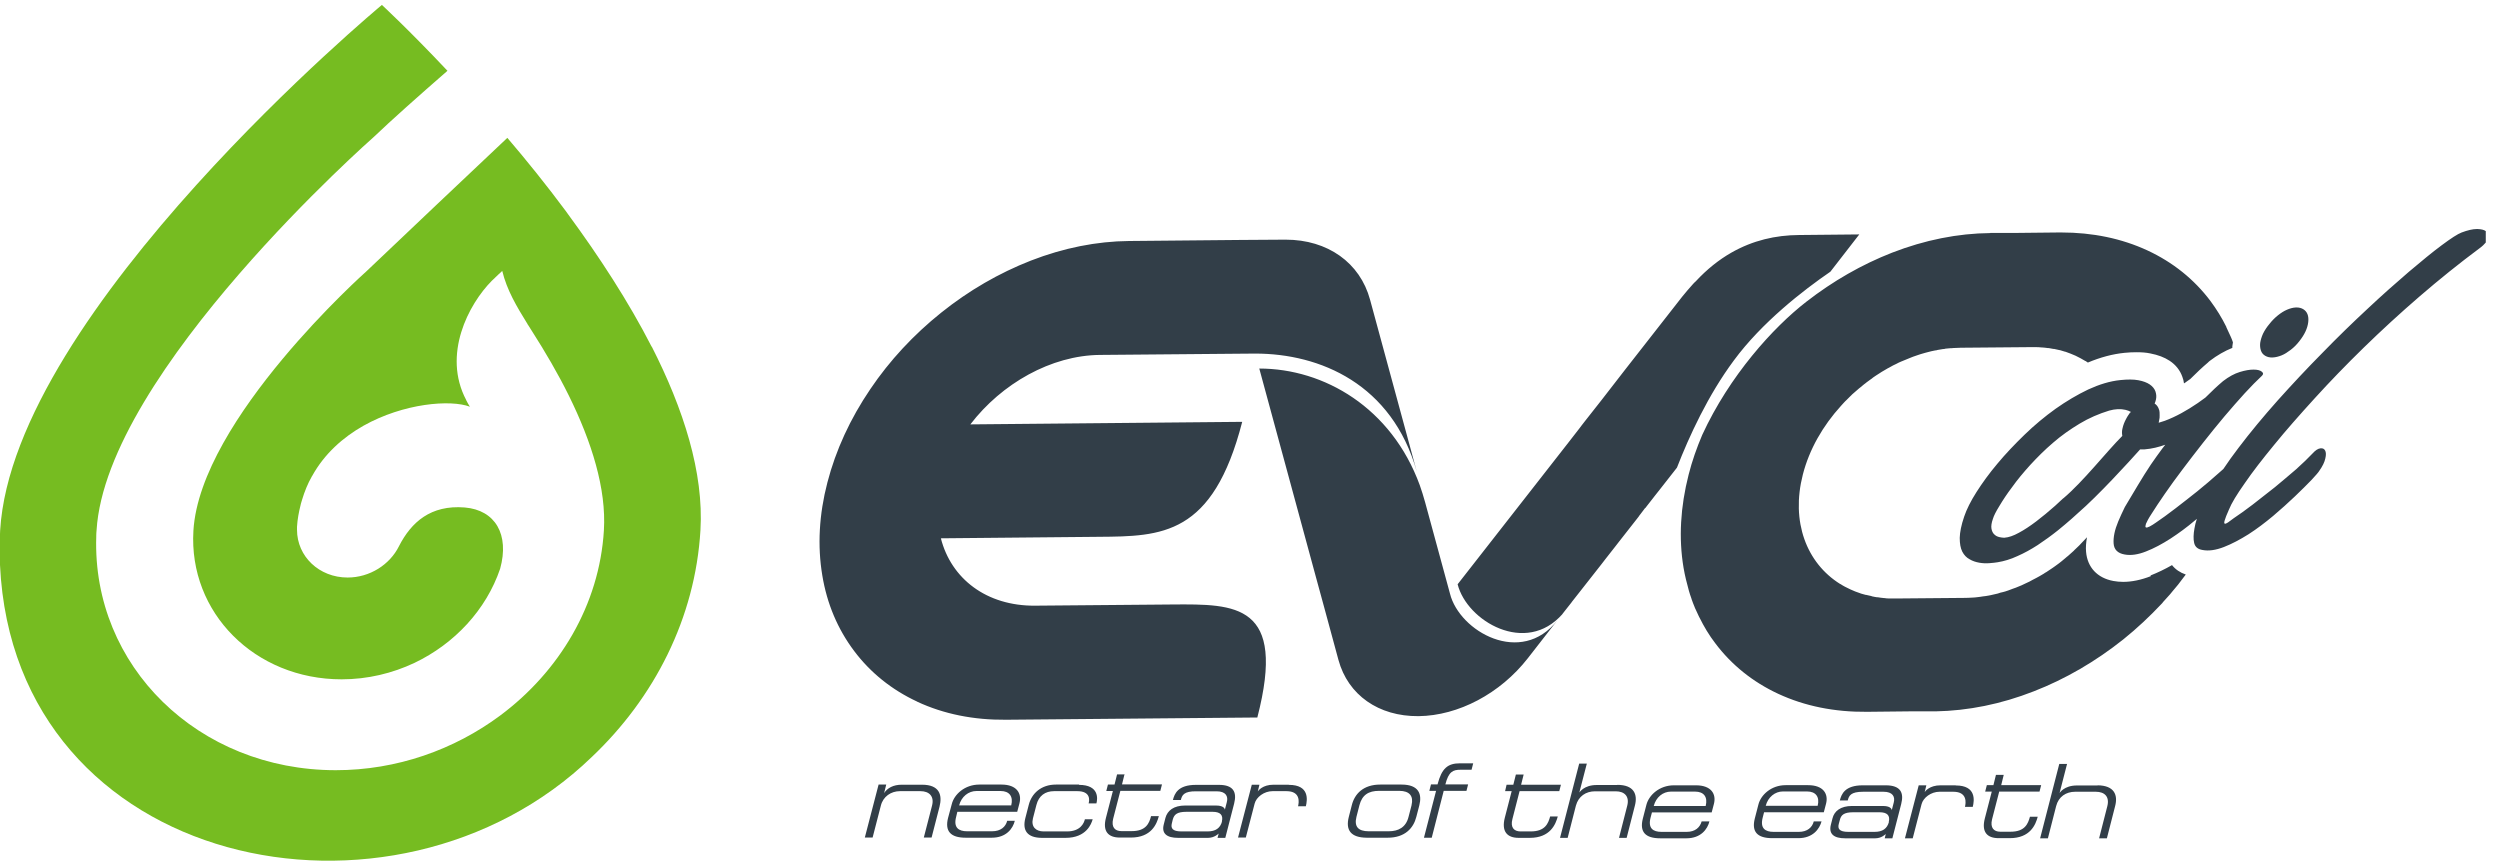 <svg width="167" height="58" viewBox="0 0 167 58" fill="none" xmlns="http://www.w3.org/2000/svg">
<path d="M61.28 46.879C63.05 47.699 65.03 48.099 67.2 48.079L83.99 47.929C85.96 40.309 82.54 40.349 78.32 40.379L69.15 40.459C65.9 40.489 63.54 38.659 62.85 35.959L73.39 35.859C77.61 35.829 81.02 35.789 82.98 28.179L64.82 28.349C66.91 25.619 70.22 23.739 73.47 23.709L82.63 23.629C83.04 23.629 83.45 23.629 83.85 23.619C88.18 23.619 92.99 25.649 94.64 31.499L91.52 20.019C90.85 17.549 88.69 16.009 85.88 16.009H85.8L82.82 16.029L75.42 16.099C73.26 16.119 71.05 16.559 68.86 17.409C66.74 18.239 64.73 19.399 62.88 20.879C61.03 22.359 59.43 24.079 58.14 25.989C56.79 27.979 55.83 30.069 55.27 32.229C54.71 34.379 54.6 36.469 54.93 38.439C55.24 40.329 55.96 42.029 57.06 43.489C58.15 44.939 59.57 46.079 61.27 46.869L61.28 46.879ZM109.92 33.929C109.92 33.929 109.92 33.929 109.92 33.919C110.23 33.519 110.42 33.279 110.42 33.279L110.52 33.149L110.86 32.719L112.02 31.239C112.84 29.139 114.09 26.409 115.82 24.079C117.7 21.529 120.45 19.399 122.27 18.149L123.2 16.949L124.2 15.659L120.18 15.699C118.6 15.709 117.09 16.059 115.65 16.879C114.83 17.349 114.03 17.979 113.27 18.799C113.2 18.859 113.14 18.919 113.08 18.989C112.84 19.249 112.61 19.529 112.37 19.819L108.53 24.729L106.98 26.729C106.52 27.319 106.13 27.809 105.87 28.139L105.66 28.409C105.56 28.539 105.51 28.609 105.51 28.609L104.78 29.549L104.28 30.189L97.37 39.029C97.99 41.499 101.94 43.799 104.37 41.019C104.28 41.129 104.2 41.239 104.11 41.349L104.53 40.809L104.98 40.239L104.99 40.219L105.47 39.609C105.97 38.979 106.48 38.329 106.97 37.699C107.06 37.579 107.15 37.459 107.24 37.349C107.48 37.049 107.71 36.759 107.93 36.469L108.17 36.159C108.61 35.589 109.02 35.069 109.37 34.629C109.4 34.589 109.44 34.539 109.47 34.499L109.53 34.409C109.53 34.409 109.56 34.369 109.58 34.349C109.7 34.199 109.8 34.059 109.89 33.939H109.91L109.92 33.929ZM143.67 38.489C143.03 38.739 142.4 38.869 141.83 38.869C141.61 38.869 141.38 38.849 141.17 38.809C140.1 38.609 139.44 37.899 139.35 36.869C139.32 36.559 139.35 36.239 139.41 35.889C139.36 35.939 139.31 35.989 139.27 36.039C139.2 36.119 139.13 36.189 139.06 36.259C139.01 36.319 138.96 36.369 138.9 36.429C138.82 36.509 138.73 36.589 138.65 36.669C138.61 36.709 138.56 36.749 138.52 36.799C138.39 36.909 138.27 37.019 138.14 37.139C138.08 37.179 138.03 37.229 137.97 37.279C137.89 37.339 137.81 37.409 137.73 37.479C137.67 37.529 137.61 37.579 137.54 37.629C137.46 37.689 137.37 37.759 137.28 37.819C137.22 37.859 137.17 37.899 137.11 37.939C136.97 38.039 136.83 38.129 136.69 38.219C136.63 38.249 136.58 38.279 136.53 38.319C136.43 38.379 136.33 38.439 136.24 38.489C136.17 38.529 136.1 38.559 136.04 38.599C135.95 38.649 135.86 38.689 135.77 38.739C135.71 38.769 135.64 38.809 135.57 38.849C135.46 38.899 135.36 38.949 135.25 38.999C135.18 39.039 135.11 39.069 135.04 39.099C134.91 39.159 134.78 39.209 134.65 39.259C134.58 39.289 134.51 39.309 134.45 39.329C134.35 39.369 134.25 39.399 134.16 39.439C134.09 39.459 134.02 39.479 133.95 39.509C133.84 39.539 133.74 39.569 133.63 39.589C133.58 39.609 133.51 39.629 133.45 39.649C133.29 39.689 133.14 39.719 132.97 39.759C132.91 39.769 132.86 39.779 132.81 39.789C132.7 39.809 132.58 39.829 132.46 39.839C132.4 39.849 132.34 39.859 132.27 39.869C132.16 39.879 132.05 39.899 131.93 39.909C131.87 39.909 131.82 39.919 131.76 39.919C131.59 39.929 131.43 39.939 131.26 39.939L126.68 39.979C126.55 39.979 126.42 39.979 126.29 39.979H126.21C126.09 39.979 125.98 39.969 125.86 39.949H125.83C125.7 39.939 125.57 39.919 125.45 39.899C125.43 39.899 125.41 39.899 125.39 39.899C125.29 39.889 125.17 39.859 125.07 39.839C125.05 39.839 125.03 39.839 125.02 39.819C124.9 39.799 124.78 39.769 124.66 39.739C124.66 39.739 124.64 39.739 124.63 39.739C124.52 39.709 124.41 39.679 124.31 39.649C124.3 39.649 124.27 39.639 124.26 39.629C124.04 39.559 123.81 39.469 123.6 39.369C123.59 39.369 123.57 39.349 123.56 39.349C123.35 39.249 123.14 39.149 122.95 39.019C122.94 39.019 122.93 39.019 122.92 39.009C120.68 37.609 119.62 34.859 120.43 31.699C120.86 30.019 121.77 28.439 122.98 27.109C123.05 27.029 123.11 26.959 123.18 26.889C123.24 26.829 123.29 26.769 123.35 26.719C123.43 26.639 123.51 26.559 123.59 26.479C123.64 26.439 123.68 26.389 123.72 26.349C123.85 26.239 123.97 26.129 124.1 26.019C124.16 25.969 124.21 25.919 124.27 25.879C124.35 25.809 124.43 25.749 124.51 25.679C124.57 25.629 124.64 25.589 124.69 25.539C124.78 25.479 124.87 25.409 124.95 25.349C125.01 25.309 125.07 25.269 125.12 25.219C125.26 25.129 125.39 25.029 125.53 24.949C125.59 24.909 125.64 24.879 125.7 24.839C125.8 24.779 125.89 24.729 125.99 24.669C126.06 24.629 126.12 24.589 126.19 24.559C126.28 24.509 126.37 24.459 126.46 24.409C126.53 24.379 126.6 24.339 126.67 24.309C126.78 24.249 126.88 24.199 126.98 24.159C127.05 24.129 127.13 24.099 127.2 24.069C127.33 24.009 127.46 23.959 127.59 23.909C127.66 23.879 127.72 23.859 127.79 23.829C127.89 23.799 127.99 23.759 128.08 23.729C128.15 23.699 128.22 23.679 128.29 23.659C128.39 23.629 128.49 23.599 128.6 23.569C128.66 23.559 128.73 23.529 128.79 23.519C128.94 23.479 129.1 23.439 129.27 23.409C129.32 23.409 129.38 23.399 129.42 23.379C129.54 23.359 129.66 23.339 129.78 23.319C129.84 23.319 129.91 23.309 129.97 23.289C130.08 23.279 130.19 23.269 130.31 23.259C130.37 23.259 130.43 23.259 130.48 23.249C130.64 23.249 130.81 23.239 130.98 23.229L135.56 23.189C135.69 23.189 135.82 23.189 135.95 23.189C135.98 23.189 136.01 23.189 136.03 23.189C136.15 23.189 136.26 23.199 136.37 23.209C136.38 23.209 136.4 23.209 136.4 23.209C136.53 23.209 136.65 23.239 136.78 23.249C136.8 23.249 136.82 23.249 136.84 23.249C136.95 23.269 137.06 23.289 137.17 23.309C137.18 23.309 137.2 23.309 137.22 23.309C137.34 23.339 137.46 23.369 137.58 23.389C137.58 23.389 137.59 23.389 137.6 23.389C137.71 23.419 137.82 23.449 137.93 23.489C137.94 23.489 137.96 23.489 137.98 23.499C138.2 23.579 138.42 23.659 138.64 23.759C138.65 23.759 138.67 23.769 138.68 23.779C138.89 23.879 139.09 23.989 139.29 24.109C139.29 24.109 139.31 24.119 139.32 24.119C139.37 24.159 139.42 24.179 139.47 24.219C140.3 23.869 141.12 23.649 141.92 23.569C142.21 23.539 142.47 23.529 142.72 23.529C143.06 23.529 143.36 23.549 143.64 23.609C144.16 23.709 144.58 23.869 144.93 24.099C145.34 24.369 145.63 24.739 145.78 25.169C145.84 25.319 145.87 25.459 145.89 25.609C145.94 25.579 146 25.549 146.04 25.509C146.12 25.449 146.21 25.389 146.31 25.319C146.72 24.909 147.11 24.539 147.49 24.219L147.55 24.159L147.61 24.109C148.11 23.729 148.62 23.439 149.12 23.239C149.12 23.199 149.12 23.169 149.12 23.139C149.13 23.049 149.15 22.959 149.16 22.869C149.12 22.749 149.08 22.639 149.03 22.529C149.01 22.489 148.99 22.439 148.97 22.399C148.88 22.219 148.81 22.039 148.72 21.859C148.72 21.859 148.72 21.849 148.72 21.839C148.42 21.229 148.06 20.649 147.66 20.109C146.57 18.659 145.15 17.519 143.45 16.729C141.72 15.929 139.79 15.529 137.69 15.529C137.64 15.529 137.58 15.529 137.53 15.529L134.73 15.559H132.95V15.569C130.79 15.589 128.58 16.029 126.39 16.879C124.37 17.669 122.45 18.769 120.66 20.159C118.44 21.879 115.53 25.099 113.71 29.049C113.34 29.919 113.03 30.799 112.8 31.709C112.25 33.859 112.13 35.949 112.46 37.919C112.55 38.449 112.68 38.969 112.82 39.469C112.87 39.639 112.92 39.799 112.98 39.959C112.98 39.979 113 39.999 113 40.029C113.06 40.209 113.13 40.379 113.2 40.549C113.22 40.599 113.23 40.639 113.26 40.689C113.34 40.869 113.42 41.049 113.51 41.229C113.51 41.229 113.51 41.239 113.52 41.239C113.82 41.849 114.17 42.439 114.58 42.969C115.67 44.419 117.09 45.559 118.79 46.349C120.56 47.169 122.54 47.569 124.71 47.549L127.51 47.519H129.29C131.46 47.479 133.67 47.039 135.86 46.179C137.97 45.359 139.98 44.189 141.84 42.709C142.76 41.969 143.61 41.169 144.4 40.329C144.44 40.299 144.46 40.259 144.49 40.219C144.65 40.049 144.81 39.869 144.96 39.699C145.02 39.629 145.08 39.549 145.14 39.479C145.26 39.329 145.38 39.189 145.5 39.049C145.58 38.949 145.65 38.859 145.72 38.759C145.82 38.629 145.91 38.509 146.01 38.379C145.63 38.249 145.32 38.039 145.09 37.749C144.62 38.019 144.14 38.249 143.66 38.439L143.67 38.489ZM94.76 47.839C97.42 47.809 100.22 46.329 102.06 43.969L104.03 41.439C101.62 44.529 97.49 42.179 96.86 39.659L95.2 33.559C95.09 33.159 94.97 32.779 94.84 32.409C92.95 27.239 88.45 24.619 84.12 24.619L87.92 38.609L88.45 40.549L89.41 44.089C90.05 46.429 92.09 47.859 94.75 47.839H94.76ZM165.5 15.299H165.48H165.45C165.18 15.299 164.84 15.379 164.44 15.529C164.17 15.629 163.73 15.919 163.11 16.379C162.49 16.839 161.76 17.439 160.91 18.159C160.06 18.889 159.13 19.709 158.14 20.639C157.15 21.559 156.14 22.539 155.13 23.579C154.11 24.609 153.12 25.669 152.15 26.749C151.19 27.829 150.31 28.889 149.53 29.919C149.16 30.399 148.83 30.869 148.52 31.329C148.42 31.419 148.3 31.519 148.19 31.619C147.75 32.019 147.28 32.409 146.78 32.819C146.28 33.219 145.79 33.599 145.31 33.969C144.81 34.349 144.39 34.659 144.03 34.899C143.88 35.009 143.73 35.099 143.6 35.169C143.47 35.229 143.39 35.259 143.34 35.229C143.3 35.199 143.31 35.119 143.35 34.989C143.41 34.849 143.52 34.629 143.72 34.329C143.96 33.949 144.25 33.509 144.61 32.989C144.97 32.469 145.36 31.929 145.8 31.349C146.23 30.779 146.69 30.179 147.17 29.569C147.65 28.959 148.12 28.379 148.59 27.819C149.06 27.269 149.51 26.749 149.94 26.279C150.37 25.809 150.76 25.419 151.09 25.109C151.2 25.009 151.2 24.919 151.09 24.829C150.98 24.739 150.8 24.689 150.54 24.689C150.28 24.689 149.98 24.739 149.62 24.849C149.26 24.959 148.89 25.159 148.5 25.459C148.12 25.779 147.73 26.149 147.32 26.559C147.15 26.689 146.98 26.809 146.82 26.919C146.09 27.419 145.34 27.839 144.61 28.109C144.47 28.159 144.34 28.199 144.2 28.239C144.22 28.139 144.24 28.029 144.26 27.909C144.26 27.809 144.27 27.709 144.26 27.549C144.26 27.469 144.24 27.379 144.18 27.249C144.14 27.169 144.1 27.099 144 27.009C143.99 26.999 143.96 26.979 143.93 26.959C143.97 26.869 144 26.769 144.02 26.679C144.06 26.489 144.04 26.319 143.98 26.139C143.92 25.969 143.79 25.809 143.6 25.679C143.42 25.559 143.17 25.459 142.84 25.399C142.52 25.339 142.12 25.339 141.64 25.389C140.94 25.459 140.23 25.679 139.49 26.019C138.76 26.369 138.03 26.799 137.31 27.309C136.6 27.819 135.9 28.399 135.24 29.039C134.58 29.679 133.97 30.319 133.43 30.969C132.88 31.619 132.42 32.259 132.03 32.869C131.64 33.479 131.37 34.029 131.21 34.499C131.01 35.079 130.92 35.559 130.91 35.929C130.91 36.309 130.96 36.609 131.08 36.849C131.2 37.079 131.36 37.249 131.57 37.359C131.77 37.479 131.99 37.549 132.22 37.589C132.45 37.629 132.67 37.639 132.9 37.619C133.11 37.599 133.29 37.589 133.44 37.559C133.87 37.489 134.31 37.359 134.76 37.149C135.22 36.949 135.67 36.699 136.12 36.409C136.57 36.109 137.03 35.779 137.48 35.419C137.79 35.169 138.08 34.919 138.38 34.659C138.52 34.529 138.66 34.409 138.79 34.289C140.17 33.099 142.21 30.859 142.96 30.019H143.25C143.76 29.979 144.21 29.859 144.64 29.709C144.58 29.789 144.52 29.859 144.46 29.939C144.19 30.299 143.93 30.669 143.68 31.029C143.12 31.859 142.49 32.959 141.94 33.869C141.77 34.209 141.63 34.529 141.5 34.829C141.26 35.399 141.16 35.899 141.19 36.309C141.22 36.719 141.47 36.959 141.92 37.039C142.34 37.119 142.82 37.049 143.35 36.839C143.89 36.629 144.43 36.339 144.99 35.979C145.54 35.619 146.09 35.219 146.63 34.759C146.67 34.719 146.71 34.699 146.75 34.659C146.68 34.879 146.62 35.089 146.59 35.299C146.52 35.679 146.51 36.009 146.57 36.269C146.63 36.529 146.81 36.689 147.13 36.739C147.54 36.819 148.02 36.749 148.56 36.539C149.1 36.329 149.64 36.039 150.2 35.689C150.76 35.329 151.3 34.919 151.84 34.469C152.37 34.019 152.86 33.579 153.3 33.159C153.74 32.739 154.11 32.369 154.41 32.059C154.7 31.749 154.88 31.539 154.93 31.449C155.15 31.139 155.28 30.869 155.33 30.629C155.39 30.389 155.38 30.209 155.32 30.099C155.26 29.979 155.15 29.929 155 29.949C154.84 29.969 154.67 30.079 154.48 30.289C154.19 30.599 153.82 30.949 153.38 31.349C152.93 31.739 152.46 32.129 151.97 32.539C151.47 32.939 150.98 33.319 150.49 33.699C150 34.069 149.58 34.379 149.21 34.619C149.06 34.729 148.93 34.819 148.83 34.899C148.73 34.969 148.65 34.999 148.61 34.979C148.57 34.959 148.57 34.889 148.61 34.759C148.65 34.619 148.74 34.379 148.89 34.049C149.06 33.619 149.42 33.029 149.95 32.279C150.47 31.519 151.13 30.669 151.92 29.709C152.7 28.749 153.61 27.719 154.62 26.609C155.63 25.499 156.72 24.369 157.9 23.219C159.08 22.069 160.32 20.929 161.63 19.799C162.94 18.669 164.27 17.599 165.64 16.579C165.82 16.449 165.95 16.319 166.05 16.199V15.439C165.93 15.349 165.75 15.309 165.5 15.299ZM142.29 27.559C142.23 27.639 142.19 27.709 142.14 27.779L142.08 27.879L142.01 28.009C141.92 28.179 141.83 28.389 141.78 28.629C141.74 28.779 141.74 28.949 141.77 29.119C140.7 30.189 139.16 32.169 137.83 33.289C137.83 33.289 137.827 33.289 137.82 33.289C137.64 33.459 137.46 33.619 137.28 33.789C136.85 34.169 136.43 34.519 136.02 34.829C135.61 35.139 135.22 35.399 134.86 35.589C134.5 35.789 134.18 35.899 133.9 35.919C133.88 35.919 133.86 35.919 133.85 35.919C133.76 35.919 133.66 35.899 133.56 35.879C133.43 35.849 133.32 35.799 133.22 35.699C133.12 35.609 133.06 35.479 133.03 35.319C133 35.149 133.03 34.929 133.13 34.649C133.19 34.449 133.33 34.169 133.56 33.799C133.78 33.429 134.06 32.999 134.41 32.539C134.75 32.059 135.16 31.569 135.62 31.059C136.09 30.549 136.59 30.049 137.14 29.579C137.69 29.099 138.29 28.679 138.92 28.299C139.55 27.919 140.21 27.639 140.89 27.429C141.29 27.319 141.65 27.299 141.99 27.379C142.12 27.409 142.24 27.459 142.35 27.519C142.34 27.529 142.33 27.539 142.32 27.549L142.29 27.559ZM151.32 23.769C151.46 23.849 151.62 23.889 151.82 23.879C152.01 23.869 152.21 23.819 152.41 23.739C152.61 23.659 152.81 23.529 153.02 23.369C153.23 23.209 153.42 23.019 153.59 22.799C153.94 22.359 154.14 21.939 154.19 21.519C154.24 21.099 154.12 20.809 153.85 20.649C153.73 20.579 153.58 20.539 153.42 20.539C153.4 20.539 153.38 20.539 153.36 20.539C153.17 20.549 152.98 20.599 152.77 20.689C152.56 20.779 152.36 20.909 152.16 21.069C151.96 21.229 151.77 21.419 151.6 21.639C151.42 21.849 151.28 22.069 151.17 22.289C151.07 22.509 151.01 22.719 150.98 22.909C150.96 23.099 150.98 23.269 151.03 23.419C151.08 23.569 151.18 23.689 151.32 23.769ZM75.14 51.729H74.62L74.45 52.409H74.01L73.9 52.839H74.34L73.88 54.619C73.64 55.529 74.02 55.949 74.81 55.949H75.54C76.91 55.949 77.27 55.049 77.41 54.519H76.89C76.77 54.989 76.56 55.519 75.6 55.519H74.91C74.48 55.519 74.22 55.259 74.36 54.689L74.84 52.829H77.51L77.62 52.399H74.95L75.12 51.709L75.14 51.729ZM113.31 52.459H111.82C110.85 52.459 110.15 53.109 109.98 53.759L109.74 54.689C109.52 55.559 109.89 55.999 110.91 55.999H112.65C113.62 55.999 114.06 55.389 114.19 54.869H113.67C113.56 55.269 113.24 55.569 112.67 55.569H110.99C110.43 55.569 110.07 55.339 110.26 54.609L110.35 54.269H114.34L114.49 53.699C114.66 53.039 114.31 52.459 113.29 52.459H113.31ZM113.95 53.839H110.47C110.62 53.259 111.08 52.879 111.62 52.879H113.23C113.82 52.879 114.09 53.239 113.94 53.839H113.95ZM72.09 52.409H70.54C69.54 52.409 68.91 53.009 68.72 53.769L68.49 54.659C68.29 55.459 68.6 55.959 69.59 55.969H71.18C72.58 55.969 72.91 55.019 72.99 54.729H72.47C72.41 54.989 72.17 55.539 71.28 55.539H69.71C69.21 55.539 68.86 55.239 69 54.669L69.23 53.779C69.39 53.149 69.82 52.849 70.42 52.849H71.96C72.86 52.849 72.78 53.449 72.72 53.669H73.24C73.32 53.379 73.45 52.429 72.07 52.429L72.09 52.409ZM66.91 52.409H65.42C64.44 52.409 63.74 53.069 63.58 53.709L63.33 54.639C63.11 55.509 63.48 55.959 64.51 55.959H66.25C67.22 55.959 67.66 55.349 67.79 54.829H67.28C67.18 55.229 66.85 55.529 66.27 55.529H64.6C64.04 55.529 63.68 55.289 63.87 54.569L63.95 54.229H67.95L68.1 53.659C68.27 52.999 67.92 52.409 66.9 52.409H66.91ZM67.55 53.799H64.07C64.22 53.219 64.69 52.839 65.23 52.839H66.84C67.43 52.839 67.7 53.209 67.55 53.799ZM61.59 52.419H60.23C59.68 52.419 59.27 52.639 59.06 52.979L59.2 52.409H58.69L57.77 55.949H58.29L58.84 53.819C58.99 53.209 59.52 52.849 60.12 52.849H61.48C62.09 52.849 62.42 53.209 62.26 53.819L61.71 55.949H62.23L62.76 53.889C62.96 53.099 62.76 52.419 61.59 52.419ZM81.44 52.429H79.89C78.68 52.429 78.46 53.019 78.35 53.439H78.88C78.96 53.119 79.08 52.849 79.91 52.859H81.27C81.88 52.859 82.06 53.189 81.95 53.589L81.82 54.089C81.82 54.089 81.82 53.809 81.23 53.809H79.17C78.4 53.809 77.98 54.149 77.85 54.639L77.74 55.069C77.58 55.679 77.94 55.969 78.7 55.969H80.7C81.13 55.969 81.41 55.679 81.41 55.679L81.33 55.969H81.85L82.44 53.679C82.64 52.899 82.38 52.429 81.43 52.429H81.44ZM81.63 54.879C81.51 55.319 81.2 55.539 80.67 55.539H78.92C78.31 55.539 78.2 55.319 78.28 54.999L78.34 54.749C78.43 54.419 78.61 54.229 79.25 54.229H81C81.5 54.229 81.73 54.429 81.62 54.879H81.63ZM120.79 52.449H119.28C118.32 52.449 117.62 53.099 117.46 53.749L117.22 54.679C117 55.549 117.37 55.989 118.39 55.989H120.13C121.1 55.989 121.54 55.379 121.68 54.869H121.16C121.06 55.269 120.73 55.569 120.16 55.569H118.48C117.92 55.569 117.56 55.339 117.75 54.609L117.84 54.259H121.83L121.98 53.689C122.15 53.029 121.8 52.449 120.78 52.449H120.79ZM121.43 53.829H117.95C118.1 53.249 118.57 52.869 119.1 52.869H120.71C121.3 52.869 121.57 53.239 121.42 53.829H121.43ZM140.12 52.469H138.74C137.87 52.469 137.59 52.969 137.58 52.969L138.08 51.029H137.56L136.28 55.999H136.8L137.35 53.849C137.51 53.219 138.01 52.889 138.62 52.889H140C140.59 52.889 140.93 53.219 140.77 53.849L140.22 55.999H140.74L141.29 53.849C141.49 53.099 141.23 52.469 140.12 52.459V52.469ZM108.04 52.439H106.66C105.79 52.439 105.51 52.939 105.5 52.939L106 51.009H105.49L104.21 55.969H104.72L105.27 53.819C105.44 53.189 105.94 52.859 106.55 52.859H107.93C108.52 52.859 108.86 53.199 108.7 53.819L108.15 55.969H108.66L109.21 53.819C109.41 53.059 109.15 52.429 108.04 52.429V52.439ZM130.63 52.459H129.63C128.89 52.459 128.6 52.859 128.57 52.909L128.68 52.459H128.17L127.25 55.999H127.77L128.36 53.719C128.47 53.289 128.99 52.889 129.56 52.889H130.48C131.44 52.889 131.32 53.649 131.26 53.899H131.78C131.89 53.469 132.02 52.469 130.65 52.469L130.63 52.459ZM101.49 52.849H104.16L104.27 52.419H101.61L101.78 51.739H101.26L101.09 52.419H100.64L100.54 52.849H100.98L100.52 54.629C100.29 55.539 100.67 55.969 101.45 55.969H102.19C103.56 55.969 103.92 55.059 104.06 54.539H103.55C103.42 55.009 103.22 55.539 102.25 55.539H101.57C101.14 55.539 100.88 55.279 101.03 54.709L101.51 52.839L101.49 52.849ZM125.99 52.459H124.44C123.23 52.459 123.01 53.049 122.9 53.469H123.43C123.51 53.149 123.63 52.889 124.46 52.889H125.82C126.43 52.889 126.61 53.219 126.5 53.619L126.37 54.119C126.37 54.119 126.37 53.839 125.78 53.839H123.72C122.95 53.839 122.53 54.179 122.41 54.669L122.3 55.099C122.15 55.709 122.5 55.999 123.26 55.999H125.27C125.7 55.999 125.97 55.709 125.97 55.709L125.9 55.999H126.41L127 53.709C127.2 52.929 126.94 52.469 125.99 52.459ZM126.18 54.909C126.06 55.349 125.76 55.569 125.22 55.569H123.47C122.85 55.569 122.75 55.349 122.83 55.039L122.9 54.779C122.98 54.449 123.16 54.259 123.8 54.259H125.55C126.05 54.259 126.28 54.459 126.17 54.909H126.18ZM96.03 52.399H95.59L95.48 52.829H95.93L95.12 55.959H95.64L96.44 52.829H97.96L98.07 52.399H96.55C96.77 51.539 97.06 51.419 97.56 51.419H98.3L98.41 50.989H97.53C96.71 50.989 96.31 51.319 96.03 52.389V52.399ZM133.57 52.879H136.24L136.35 52.449H133.68L133.85 51.759H133.33L133.16 52.449H132.72L132.61 52.879H133.05L132.59 54.659C132.35 55.569 132.73 55.989 133.51 55.989H134.25C135.62 55.989 135.98 55.089 136.12 54.559H135.6C135.47 55.029 135.27 55.559 134.3 55.559H133.62C133.19 55.559 132.93 55.299 133.07 54.729L133.55 52.869L133.57 52.879ZM93.62 52.409H92.2C91.08 52.409 90.49 53.019 90.3 53.789L90.1 54.569C89.87 55.469 90.25 55.949 91.29 55.959H92.7C93.85 55.959 94.42 55.319 94.61 54.569L94.81 53.799C95 53.059 94.79 52.409 93.62 52.409ZM94.29 53.799L94.09 54.569C93.92 55.259 93.42 55.529 92.77 55.529H91.43C90.73 55.529 90.45 55.219 90.61 54.569L90.81 53.789C90.99 53.099 91.42 52.829 92.12 52.829H93.47C94.16 52.829 94.44 53.179 94.29 53.789V53.799ZM86.08 52.419H85.07C84.34 52.419 84.05 52.819 84.02 52.869L84.13 52.419H83.62L82.7 55.949H83.22L83.81 53.679C83.92 53.249 84.44 52.849 85.01 52.849H85.93C86.9 52.849 86.77 53.609 86.71 53.859H87.23C87.34 53.419 87.47 52.429 86.1 52.429L86.08 52.419Z" fill="#323E48"/>
<path d="M43.54 23.179C41.98 20.129 40.01 17.119 37.96 14.329C37.91 14.259 37.86 14.189 37.81 14.119C36.51 12.369 35.18 10.719 33.89 9.209C32.37 10.649 30.71 12.219 29.16 13.679C27.28 15.459 25.57 17.089 24.46 18.139C24.46 18.139 13.37 27.999 12.92 35.449C12.59 40.929 17.03 45.379 22.82 45.379C24.55 45.379 26.21 44.979 27.69 44.279C30.37 42.999 32.48 40.729 33.41 37.989C34.04 35.709 33.09 34.069 31.04 33.899C28.77 33.719 27.48 34.879 26.66 36.469C26.66 36.469 26.66 36.479 26.65 36.489C26.04 37.719 24.7 38.579 23.22 38.579C21.32 38.579 19.84 37.169 19.84 35.389C19.84 35.329 19.84 35.259 19.84 35.189C19.87 34.689 19.96 34.209 20.08 33.739C20.08 33.709 20.1 33.679 20.1 33.649C20.12 33.559 20.15 33.469 20.18 33.379C20.35 32.819 20.56 32.299 20.83 31.829C20.83 31.819 20.83 31.809 20.85 31.799C21.67 30.309 22.92 29.209 24.28 28.439C26.97 26.929 30.11 26.679 31.39 27.169C31.3 27.029 31.22 26.889 31.15 26.749C31.15 26.739 31.15 26.729 31.14 26.719C29.54 23.689 31.29 20.329 32.86 18.749C32.91 18.699 32.96 18.649 33.02 18.599C33.04 18.589 33.05 18.569 33.07 18.549C33.23 18.389 33.39 18.249 33.55 18.099C33.86 19.379 34.51 20.469 35.24 21.649C35.24 21.649 35.24 21.649 35.24 21.659C35.25 21.679 35.27 21.709 35.29 21.729C35.36 21.849 35.45 21.979 35.53 22.109C36.43 23.519 37.28 24.969 38 26.429C39.53 29.529 40.51 32.659 40.34 35.429C40.04 40.409 37.36 44.859 33.41 47.799C30.34 50.079 26.51 51.449 22.43 51.449C13.24 51.449 6.15 44.489 6.43 35.849V35.779C6.43 35.659 6.44 35.539 6.45 35.429C7.09 24.869 24.98 9.139 24.98 9.139C26.14 8.029 27.94 6.429 29.89 4.729C27.32 1.999 25.51 0.329 25.51 0.329C25.51 0.329 0.89 20.779 0.01 35.429C0.01 35.509 0.01 35.589 0 35.669V37.739C0.96 58.139 26.33 63.319 39.53 50.569C43.71 46.609 46.44 41.289 46.79 35.419C47.02 31.569 45.66 27.319 43.53 23.139L43.54 23.179Z" fill="#76BC21"/>
</svg>
